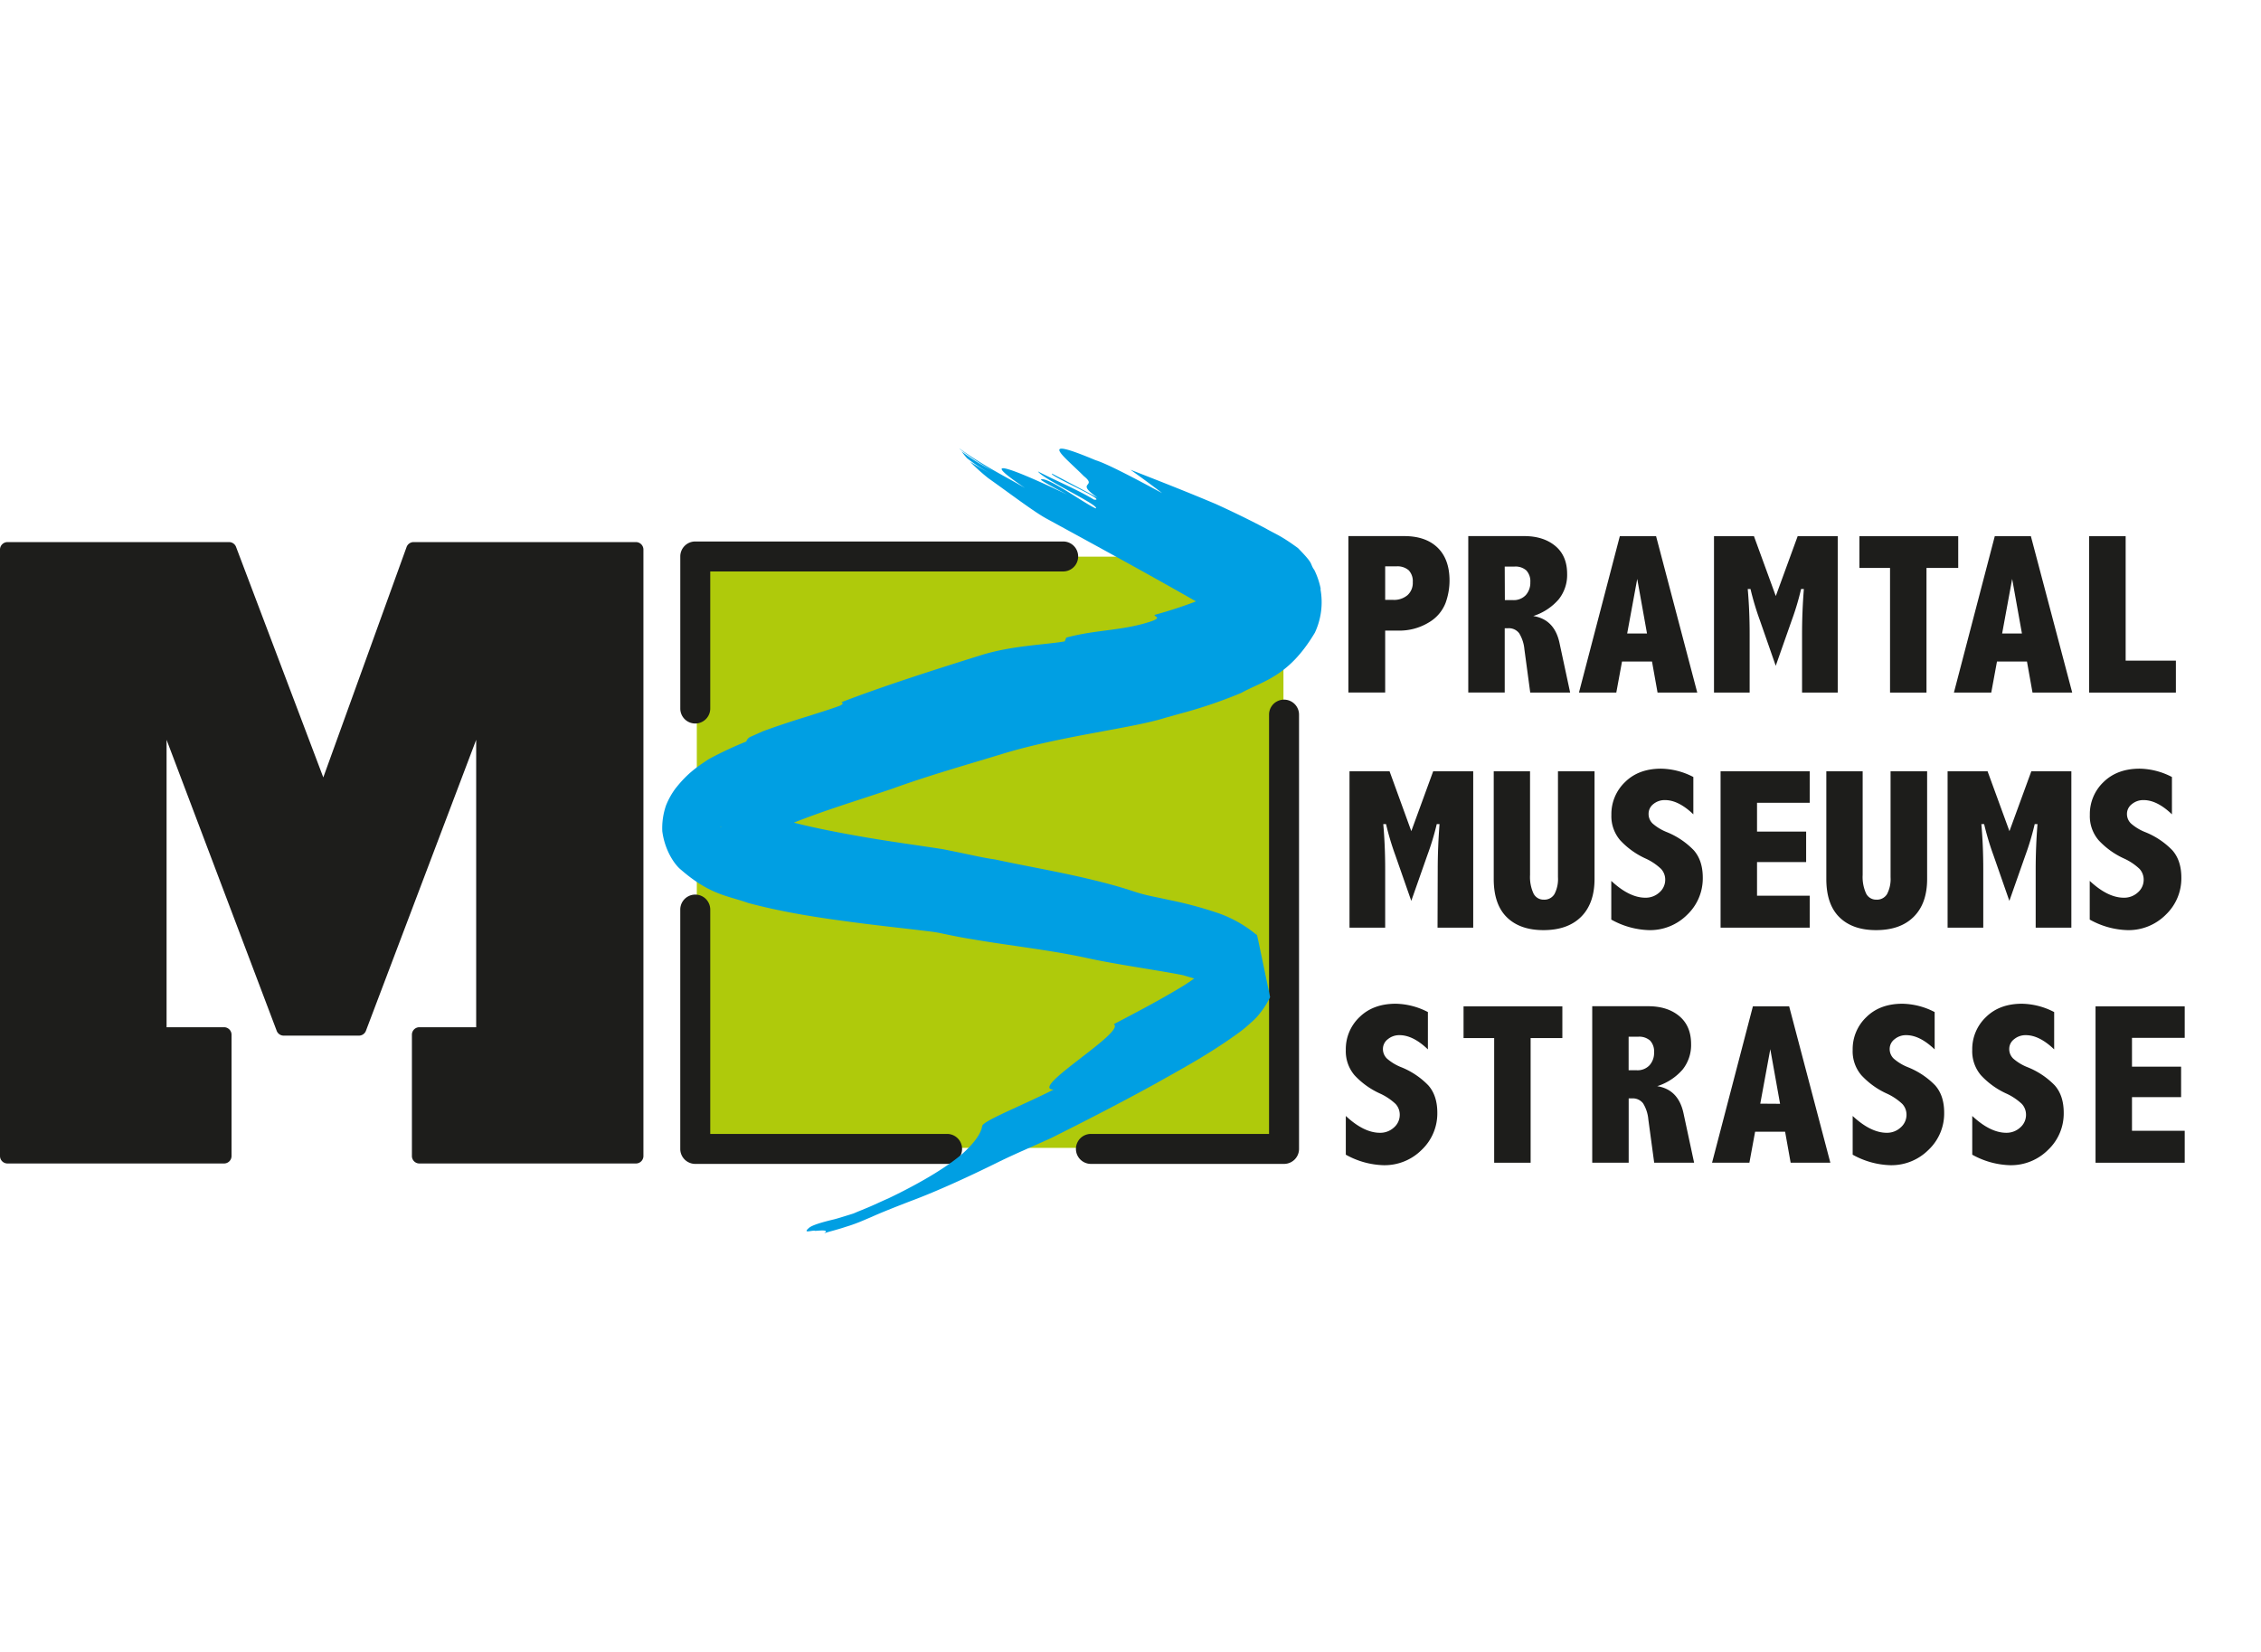 <svg id="42a9a80f-3e94-4ab2-b978-3ca6aa373333" data-name="Ebene 1" xmlns="http://www.w3.org/2000/svg" viewBox="0 0 814.41 595.28"><defs><style>.\31 0dced7d-711a-448a-9e0d-8890042ab32e{fill:none;}.e8f6337e-0d17-43f0-9d8a-671f501c96d4{fill:#1d1d1b;}.\31 4678d8f-7a1d-401c-bace-73375ea7be49{fill:#afca0b;}.\33 104162f-d0ca-441a-ad1c-453f87fe8d1c{fill:#009fe3;}</style></defs><title>Museumsstrasse_LOGO_quer</title><line class="10dced7d-711a-448a-9e0d-8890042ab32e" x1="814.41" y1="595.28" x2="814.41"/><line class="10dced7d-711a-448a-9e0d-8890042ab32e" x1="814.41" y1="595.28" x2="814.41"/><line class="10dced7d-711a-448a-9e0d-8890042ab32e" x1="814.41" y1="595.28" x2="814.41"/><line class="10dced7d-711a-448a-9e0d-8890042ab32e" x1="814.41" y1="595.28" x2="814.41"/><line class="10dced7d-711a-448a-9e0d-8890042ab32e" x1="814.41" y1="595.28" x2="814.41"/><line class="10dced7d-711a-448a-9e0d-8890042ab32e" x1="814.41" y1="595.28" x2="814.41"/><path class="e8f6337e-0d17-43f0-9d8a-671f501c96d4" d="M526.42,227.18h4.44a20.34,20.34,0,0,0,11.39-3,14,14,0,0,0,5.94-7,23.84,23.84,0,0,0,1.41-8q0-7.68-4.28-11.86t-12.07-4.18H513.17v56.35h13.25Zm0-23.14h4.06a6.15,6.15,0,0,1,4.41,1.41,5.69,5.69,0,0,1,1.47,4.28,5.91,5.91,0,0,1-1.92,4.71,7.47,7.47,0,0,1-5.12,1.68h-2.9Z" transform="translate(-27.48)"/><path class="e8f6337e-0d17-43f0-9d8a-671f501c96d4" d="M569.48,226.34h1.21a4.64,4.64,0,0,1,4,1.81,13.43,13.43,0,0,1,1.88,5.78l2.1,15.59h14.38l-3.84-17.89q-1.82-8.49-9.45-9.69a20.18,20.18,0,0,0,9.15-6,14.08,14.08,0,0,0,3.05-9.14q0-6.56-4.26-10.1t-11.13-3.56H556.35v56.35h13.13Zm0-22.22H573a5.83,5.83,0,0,1,4.28,1.41,5.76,5.76,0,0,1,1.42,4.25,6.66,6.66,0,0,1-1.62,4.6,5.93,5.93,0,0,1-4.68,1.82h-2.87Z" transform="translate(-27.48)"/><path class="e8f6337e-0d17-43f0-9d8a-671f501c96d4" d="M611.73,238.33h10.8l2,11.19h14.3L624,193.17H610.94l-14.72,56.35h13.45Zm5.48-29.76,3.52,19.66h-7.14Z" transform="translate(-27.48)"/><path class="e8f6337e-0d17-43f0-9d8a-671f501c96d4" d="M657.7,228.44q0-8.61-.69-16.24h1a99.2,99.2,0,0,0,3.36,11.23l5.73,16.44,5.78-16.44a95.81,95.81,0,0,0,3.35-11.23h1q-.65,8.24-.65,16.24v21.08h12.85V193.17H675l-7.88,21.57-7.87-21.57H644.86v56.35H657.7Z" transform="translate(-27.48)"/><polygon class="e8f6337e-0d17-43f0-9d8a-671f501c96d4" points="680.79 249.52 693.92 249.52 693.92 204.61 705.35 204.61 705.35 193.18 669.76 193.18 669.76 204.61 680.79 204.61 680.79 249.52"/><path class="e8f6337e-0d17-43f0-9d8a-671f501c96d4" d="M746,193.17l-14.72,56.35h13.45l2.06-11.19h10.8l2,11.19h14.3L759,193.17Zm2.65,35.06,3.61-19.66,3.52,19.66Z" transform="translate(-27.48)"/><polygon class="e8f6337e-0d17-43f0-9d8a-671f501c96d4" points="783.75 238.01 765.66 238.01 765.66 193.18 752.49 193.18 752.49 249.52 783.75 249.52 783.75 238.01"/><path class="e8f6337e-0d17-43f0-9d8a-671f501c96d4" d="M545.28,334.21h12.85V277.87H543.71l-7.88,21.57L528,277.87H513.57v56.34h12.85V313.13q0-8.61-.69-16.24h1a98.73,98.73,0,0,0,3.35,11.23l5.74,16.44,5.78-16.44A95.25,95.25,0,0,0,545,296.89h1q-.64,8.25-.65,16.24Z" transform="translate(-27.48)"/><path class="e8f6337e-0d17-43f0-9d8a-671f501c96d4" d="M601.83,277.87H588.66V316a11.74,11.74,0,0,1-1.27,6.12,4.23,4.23,0,0,1-3.86,2,4,4,0,0,1-3.69-2.24,14.24,14.24,0,0,1-1.24-6.68V277.87H565.52v38.81q0,9.13,4.71,13.77t13.18,4.65q8.77,0,13.59-4.81t4.83-13.61Z" transform="translate(-27.48)"/><path class="e8f6337e-0d17-43f0-9d8a-671f501c96d4" d="M628,299.84a17.64,17.64,0,0,1-5.25-3.15,4.74,4.74,0,0,1-1.45-3.48A4.38,4.38,0,0,1,623,289.7a6.4,6.4,0,0,1,4.2-1.45q4.88,0,10.22,5.13V279.93a26,26,0,0,0-11.59-3q-8.13,0-13,4.82a15.9,15.9,0,0,0-4.93,11.84,13.3,13.3,0,0,0,3.16,9.12,28.62,28.62,0,0,0,9,6.52,20.24,20.24,0,0,1,5.73,3.81,5.68,5.68,0,0,1,1.5,3.88,6,6,0,0,1-2.1,4.6,7.26,7.26,0,0,1-5.05,1.9q-5.77,0-12.28-6.06V331.3a29.44,29.44,0,0,0,13.57,3.8,18.89,18.89,0,0,0,13.76-5.53,18.07,18.07,0,0,0,5.63-13.37c0-4.15-1.09-7.44-3.27-9.9A28.2,28.2,0,0,0,628,299.84Z" transform="translate(-27.48)"/><polygon class="e8f6337e-0d17-43f0-9d8a-671f501c96d4" points="651.86 289.22 651.86 277.87 619.75 277.87 619.75 334.21 651.86 334.21 651.86 322.7 632.88 322.7 632.88 310.58 650.57 310.58 650.57 299.6 632.88 299.6 632.88 289.22 651.86 289.22"/><path class="e8f6337e-0d17-43f0-9d8a-671f501c96d4" d="M716.8,330.29q4.83-4.8,4.83-13.61V277.87H708.46V316a11.74,11.74,0,0,1-1.27,6.12,4.23,4.23,0,0,1-3.86,2,4,4,0,0,1-3.69-2.24,14.25,14.25,0,0,1-1.23-6.68V277.87H685.32v38.81q0,9.13,4.71,13.77t13.18,4.65Q712,335.1,716.8,330.29Z" transform="translate(-27.48)"/><path class="e8f6337e-0d17-43f0-9d8a-671f501c96d4" d="M751.28,299.44l-7.88-21.57H729v56.34h12.85V313.13q0-8.61-.69-16.24h1a99.2,99.2,0,0,0,3.36,11.23l5.73,16.44,5.78-16.44a95.25,95.25,0,0,0,3.35-11.23h1q-.64,8.25-.65,16.24v21.08h12.85V277.87H759.16Z" transform="translate(-27.48)"/><path class="e8f6337e-0d17-43f0-9d8a-671f501c96d4" d="M807.57,329.57a18.07,18.07,0,0,0,5.63-13.37c0-4.15-1.09-7.44-3.27-9.9a28.2,28.2,0,0,0-9.62-6.46,17.56,17.56,0,0,1-5.24-3.15,4.72,4.72,0,0,1-1.46-3.48,4.38,4.38,0,0,1,1.78-3.51,6.4,6.4,0,0,1,4.2-1.45q4.89,0,10.22,5.13V279.93a26,26,0,0,0-11.59-3q-8.13,0-13.05,4.82a15.9,15.9,0,0,0-4.93,11.84,13.3,13.3,0,0,0,3.16,9.12,28.62,28.62,0,0,0,9,6.52,20.48,20.48,0,0,1,5.74,3.81,5.72,5.72,0,0,1,1.49,3.88,6,6,0,0,1-2.1,4.6,7.24,7.24,0,0,1-5.05,1.9q-5.78,0-12.28-6.06V331.3a29.44,29.44,0,0,0,13.57,3.8A18.91,18.91,0,0,0,807.57,329.57Z" transform="translate(-27.48)"/><path class="e8f6337e-0d17-43f0-9d8a-671f501c96d4" d="M532.32,384.53a17.5,17.5,0,0,1-5.25-3.15,4.75,4.75,0,0,1-1.46-3.47,4.39,4.39,0,0,1,1.78-3.52,6.42,6.42,0,0,1,4.2-1.45q4.89,0,10.22,5.13V364.62a25.94,25.94,0,0,0-11.59-3q-8.13,0-13.05,4.82a15.9,15.9,0,0,0-4.93,11.84,13.32,13.32,0,0,0,3.16,9.12,28.55,28.55,0,0,0,9.05,6.52,20.77,20.77,0,0,1,5.73,3.81,5.72,5.72,0,0,1,1.49,3.88,6,6,0,0,1-2.1,4.6,7.24,7.24,0,0,1-5.05,1.9q-5.78,0-12.28-6.06V416a29.54,29.54,0,0,0,13.57,3.79,18.89,18.89,0,0,0,13.76-5.53,18.07,18.07,0,0,0,5.63-13.37q0-6.22-3.27-9.89A28.26,28.26,0,0,0,532.32,384.53Z" transform="translate(-27.48)"/><polygon class="e8f6337e-0d17-43f0-9d8a-671f501c96d4" points="527.17 373.99 538.2 373.99 538.2 418.9 551.33 418.9 551.33 373.99 562.76 373.99 562.76 362.56 527.17 362.56 527.17 373.99"/><path class="e8f6337e-0d17-43f0-9d8a-671f501c96d4" d="M624.41,391.32a20.23,20.23,0,0,0,9.15-6,14.13,14.13,0,0,0,3.05-9.15q0-6.54-4.26-10.1c-2.84-2.37-6.56-3.55-11.13-3.55H601V418.9h13.13V395.72h1.21a4.65,4.65,0,0,1,4,1.82,13.26,13.26,0,0,1,1.87,5.77l2.11,15.59H637.7L633.86,401Q632,392.52,624.41,391.32Zm-2.75-7.56a5.9,5.9,0,0,1-4.68,1.82h-2.87V373.5h3.47a5.87,5.87,0,0,1,4.29,1.42,5.75,5.75,0,0,1,1.41,4.24A6.64,6.64,0,0,1,621.66,383.76Z" transform="translate(-27.48)"/><path class="e8f6337e-0d17-43f0-9d8a-671f501c96d4" d="M658.87,362.56,644.16,418.9h13.45l2.06-11.18h10.8l2,11.18h14.3l-14.84-56.34Zm2.66,35.06L665.14,378l3.52,19.67Z" transform="translate(-27.48)"/><path class="e8f6337e-0d17-43f0-9d8a-671f501c96d4" d="M714.84,384.53a17.64,17.64,0,0,1-5.25-3.15,4.74,4.74,0,0,1-1.45-3.47,4.39,4.39,0,0,1,1.78-3.52,6.4,6.4,0,0,1,4.2-1.45q4.88,0,10.22,5.13V364.62a26,26,0,0,0-11.6-3q-8.12,0-13,4.82a15.9,15.9,0,0,0-4.93,11.84,13.27,13.27,0,0,0,3.16,9.12,28.62,28.62,0,0,0,9,6.52,20.46,20.46,0,0,1,5.73,3.81,5.68,5.68,0,0,1,1.5,3.88,6,6,0,0,1-2.11,4.6,7.22,7.22,0,0,1-5,1.9q-5.77,0-12.28-6.06V416a29.51,29.51,0,0,0,13.57,3.79,18.87,18.87,0,0,0,13.75-5.53,18,18,0,0,0,5.64-13.37q0-6.22-3.27-9.89A28.31,28.31,0,0,0,714.84,384.53Z" transform="translate(-27.48)"/><path class="e8f6337e-0d17-43f0-9d8a-671f501c96d4" d="M757.9,384.53a17.5,17.5,0,0,1-5.25-3.15,4.74,4.74,0,0,1-1.45-3.47,4.41,4.41,0,0,1,1.77-3.52,6.44,6.44,0,0,1,4.2-1.45q4.89,0,10.22,5.13V364.62a25.91,25.91,0,0,0-11.59-3q-8.12,0-13,4.82a15.92,15.92,0,0,0-4.92,11.84,13.31,13.31,0,0,0,3.15,9.12,28.67,28.67,0,0,0,9,6.52,20.61,20.61,0,0,1,5.73,3.81,5.72,5.72,0,0,1,1.49,3.88,6,6,0,0,1-2.1,4.6,7.24,7.24,0,0,1-5,1.9q-5.77,0-12.27-6.06V416a29.51,29.51,0,0,0,13.57,3.79,18.88,18.88,0,0,0,13.75-5.53,18,18,0,0,0,5.63-13.37q0-6.22-3.27-9.89A28.16,28.16,0,0,0,757.9,384.53Z" transform="translate(-27.48)"/><polygon class="e8f6337e-0d17-43f0-9d8a-671f501c96d4" points="786.93 373.91 786.93 362.56 754.81 362.56 754.81 418.9 786.93 418.9 786.93 407.39 767.94 407.39 767.94 395.27 785.63 395.27 785.63 384.29 767.94 384.29 767.94 373.91 786.93 373.91"/><line class="10dced7d-711a-448a-9e0d-8890042ab32e" x1="814.41" y1="595.28" x2="814.41"/><path class="e8f6337e-0d17-43f0-9d8a-671f501c96d4" d="M256.55,195.3H176.47a2.7,2.7,0,0,0-2.54,1.78l-30,83L112.49,197A2.69,2.69,0,0,0,110,195.3H30.18a2.7,2.7,0,0,0-2.7,2.7V416.48a2.69,2.69,0,0,0,2.7,2.69h78a2.69,2.69,0,0,0,2.7-2.69v-43.7a2.7,2.7,0,0,0-2.7-2.7H87.48V266.53l39.66,104.83a2.7,2.7,0,0,0,2.52,1.75h27.11a2.7,2.7,0,0,0,2.52-1.75L199,266.53V370.08H178.54a2.69,2.69,0,0,0-2.69,2.7v43.7a2.68,2.68,0,0,0,2.69,2.69h78a2.69,2.69,0,0,0,2.7-2.69V198a2.7,2.7,0,0,0-2.7-2.7" transform="translate(-27.48)"/><rect class="14678d8f-7a1d-401c-bace-73375ea7be49" x="250.99" y="200.55" width="211.31" height="213"/><path class="e8f6337e-0d17-43f0-9d8a-671f501c96d4" d="M490,419.32H420.43a5.4,5.4,0,0,1,0-10.8h64.16V257.46a5.4,5.4,0,1,1,10.8,0V413.92a5.4,5.4,0,0,1-5.4,5.4" transform="translate(-27.48)"/><path class="e8f6337e-0d17-43f0-9d8a-671f501c96d4" d="M277.91,260.66a5.39,5.39,0,0,1-5.39-5.4V200.48a5.39,5.39,0,0,1,5.39-5.4H410.43a5.4,5.4,0,0,1,0,10.8H283.31v49.38a5.4,5.4,0,0,1-5.4,5.4" transform="translate(-27.48)"/><path class="e8f6337e-0d17-43f0-9d8a-671f501c96d4" d="M368.62,419.32H277.91a5.4,5.4,0,0,1-5.4-5.4V327.7a5.4,5.4,0,0,1,10.8,0v80.82h85.31a5.4,5.4,0,0,1,0,10.8" transform="translate(-27.48)"/><path class="3104162f-d0ca-441a-ad1c-453f87fe8d1c" d="M472.09,225l.26.19a2.93,2.93,0,0,1-.26-.19M286.74,298a4.4,4.4,0,0,1,.75,0,2.09,2.09,0,0,1-.75,0m216.47-85.79a27.34,27.34,0,0,0-2.3-6.83c-1.88-2.66.22-1.69-5.88-7.9-6.1-4.5-8-5-11.68-7.12-6.43-3.4-12.38-6.24-17.85-8.74-10.13-4.29-20.5-8.35-30.82-12.38,4.21,3,8.07,5.85,11.38,8.4-9.88-5.32-19.77-10.56-23.95-11.84-22.05-9.27-11-1.13-4.25,5.72,5.25,4.18-3.56,1.86,5,7.79-6.56-3.48-9.85-5.22-16.45-8.69-1.32.69,20.65,10,15.13,9.39-6.13-3.72-13.61-6.73-20.18-10.17,1.53,2.64,22.59,12.37,20.81,13.32-3.73-1.53-17.52-11.61-19.74-10.42-.44.24,6.15,3.69,9.43,5.43-20.62-9.85-32.65-14.13-15.17-2.36-6.77-4-14.63-7.77-23.55-14.18l0,.07A93.87,93.87,0,0,0,385,169.56a74.46,74.46,0,0,1-11.15-6.91c.54.74,1.19,1.56,1.92,2.41a59.78,59.78,0,0,0,9.68,6.14c-2.48-1.27-5.61-3-8.57-4.87a70.5,70.5,0,0,0,6.56,5.93c8,5.65,16.83,12.42,21.38,14.79,17.89,9.78,36,19.64,53.45,29.61-4.6,1.79-9.89,3.49-14.95,4.88.12.76,2.49.9-.77,2.17-10.46,3.62-19.91,3-31,6l-.57,1.37c-8.09,1.32-19,1.53-30,4.92-15.61,4.89-35.25,11.11-50.44,17,.56.29.89.62-.69,1.3-6.88,2.55-17,5.23-27.58,9.16l-4.61,2.06a2.7,2.7,0,0,0-1.36,1.63,130.69,130.69,0,0,0-13.71,6.45c-3.49,2.38-7.29,4.68-11.91,10.61a27.41,27.41,0,0,0-3.28,5.91,25,25,0,0,0-1.36,9.37c.88,6.74,4.28,11.88,6.71,13.84,10.53,9.15,16.95,9.36,24.26,12,14,3.72,27.35,5.58,40.86,7.33,6.72.86,13.51,1.61,20.11,2.38,3.55.46,6,.63,9.05,1.32,3.52.74,7.05,1.46,10.53,2,14,2.41,27.73,3.83,41.05,6.7,10.67,2.39,25.11,4.32,35.07,6.29,1.25.4,2.64.76,3.93,1.2-1.62,1.15-3.4,2.35-4.94,3.24-8.08,4.88-16.61,9.31-24,13.19,4.48,2.8-30.87,23.37-21.69,23.56-10.53,5.43-25.47,11.25-25.73,13.14-.3,2.2-2.09,5.29-6.5,9.43-5,4.55-14.42,10.48-27.29,16.64-2.71,1.16-5.22,2.42-8.14,3.6l-2.14.88c-.89.38.46-.22-2.26.95l-1.49.47c-1.86.57-4.15,1.31-5.57,1.66-7,1.66-8.49,2.59-9.12,3.19-2.36,2.11,1.63.53,2.4.95,2.33-.17,5.1-.44,3.2.87,1.93-.67,4.39-1.19,7.67-2.29a56.26,56.26,0,0,0,6.15-2.22l3.32-1.41c4.24-1.9,9.14-3.79,14-5.68,9.78-3.61,22.09-9.36,30.51-13.52,4.59-2.29,9.22-4.33,13.83-6.37l3.47-1.55c1.1-.5,0,0,2.9-1.31l1.75-.88,7.18-3.62c9.59-4.88,19.12-9.85,28.67-15.11,9.71-5.49,18.75-10.28,29.49-18a44.5,44.5,0,0,0,4.7-3.85,22.7,22.7,0,0,0,3.35-3.49,33.17,33.17,0,0,0,2.41-3.48l1-1.83.23-.47c-9.28-44.49-2.64-12.38-4.74-22.34l-.11-.09-.45-.36a44.7,44.7,0,0,0-13-7.34,141.3,141.3,0,0,0-18.06-4.88c-6.45-1.43-8.46-1.6-13.8-3.42-5.75-1.88-11.46-3.29-17-4.59-11.19-2.57-21.95-4.41-32-6.6-4.39-.59-7.28-1.4-18.59-3.66-8.93-1.41-18.89-2.7-30.24-4.69-7.38-1.33-15.67-2.86-23.54-4.89,10.79-4.33,22.32-7.79,35.36-12.2,13-4.72,26.31-8.48,39.26-12.42,21.28-6.61,46.83-9.28,59-13.11l4.74-1.34a169.31,169.31,0,0,0,22.81-7.69c7.82-4.34,17-5.73,26.5-21.71a26,26,0,0,0,2-15.67" transform="translate(-27.48)"/></svg>